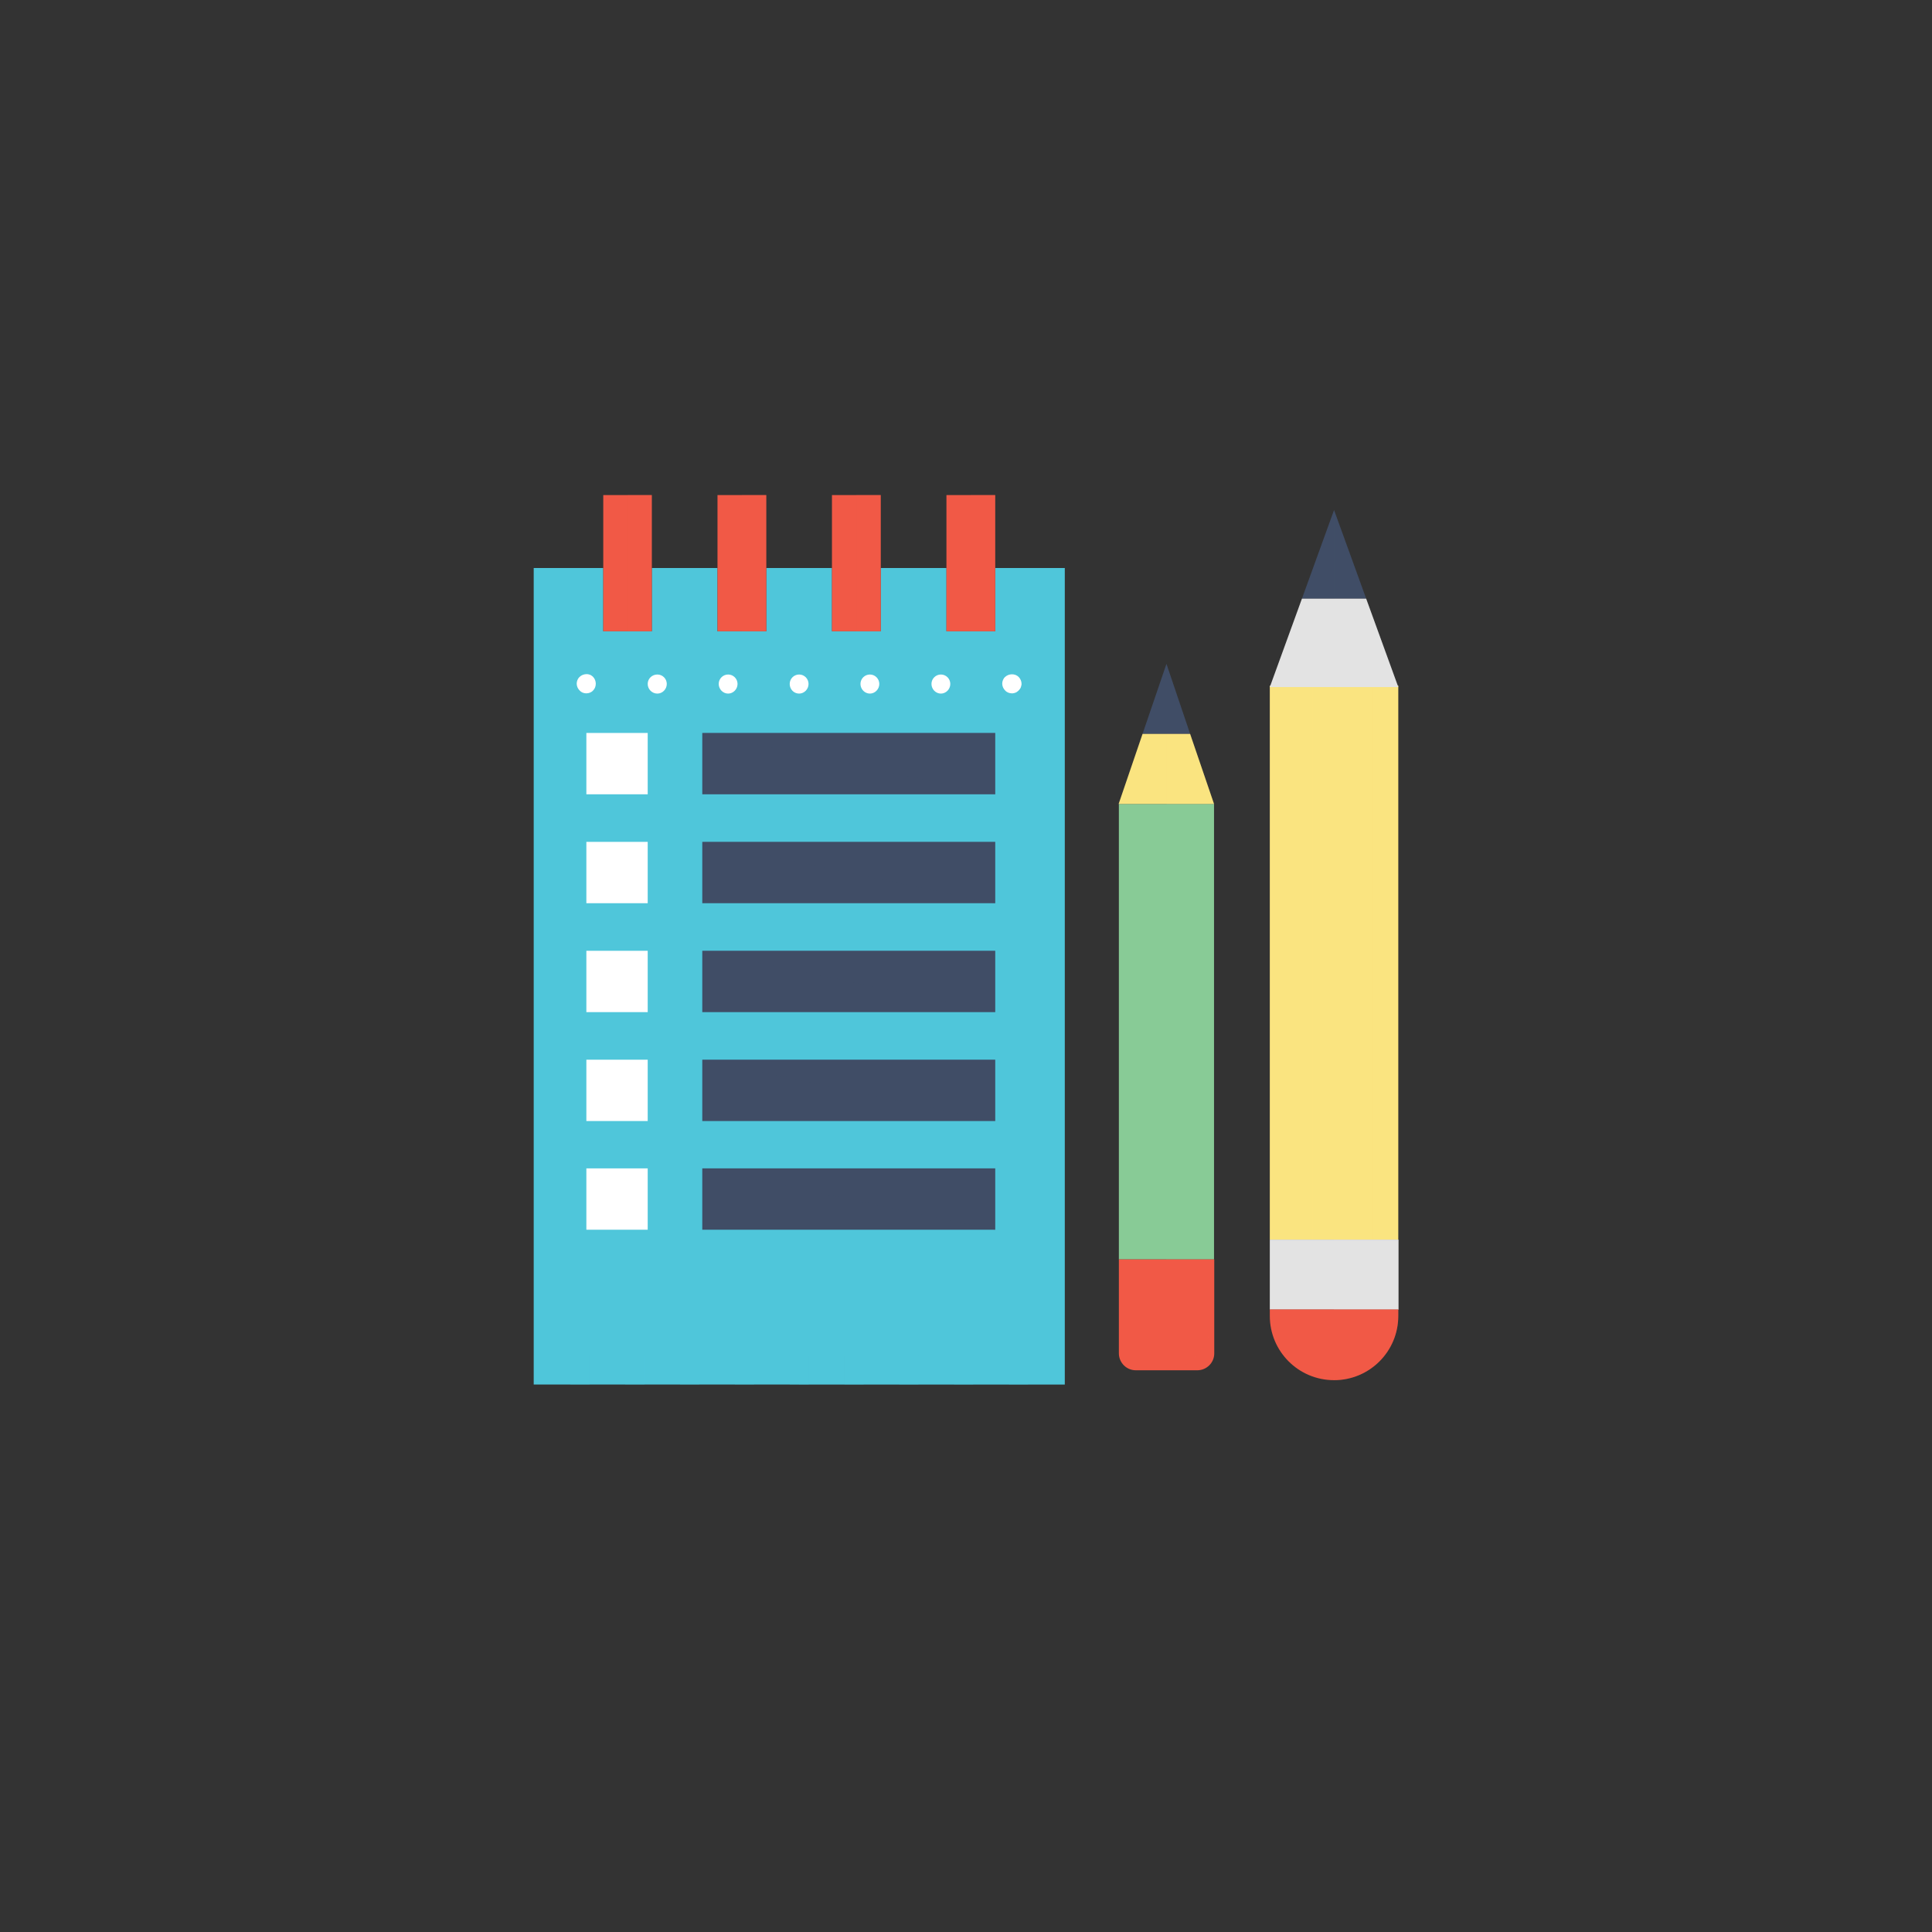 <svg version="1.1" id="Layer_1" xmlns="http://www.w3.org/2000/svg" x="0" y="0" viewBox="0 0 800 800" xml:space="preserve"><rect x="0" y="0" width="800" height="800" fill="#333333" stroke="none"/><style>.st0{fill:#404d66}.st1{fill:#f15946}.st2{opacity:.2}.st3{fill:#88cb96}.st4{fill:#fae480}.st5{fill:#fff}.st6{fill:#4fc6da}.st7{fill:#e3e3e3}</style><path class="st6" d="M412.1 235.2v26.2h-20.2v-26.2h-27.2v26.2h-20.2v-26.2h-27.2v26.2h-20.2v-26.2h-27.2v26.2h-20.1v-26.2H221v338.1h219.9V235.2z"/><g class="st2"><path class="st6" d="M440.9 235.2h-28.8v26.2h-20.2v-26.2h-27.2v26.2h-20.2v-26.2h-13.6v338.1h110z"/></g><path class="st1" d="M249.8 205v56.4h20.1V205z"/><g class="st2"><path class="st1" d="M259.9 205v56.4h10V205z"/></g><path class="st1" d="M297.1 205v56.4h20.2V205zM344.5 205v56.4h20.2V205zM391.9 205v56.4h20.2V205z"/><path class="st0" d="M290.8 303.5h121.3v25.4H290.8z"/><path class="st5" d="M242.8 303.5h25.4v25.4h-25.4z"/><path class="st0" d="M290.8 348.6h121.3V374H290.8z"/><path class="st5" d="M242.8 348.6h25.4V374h-25.4z"/><path class="st0" d="M290.8 393.7h121.3v25.4H290.8z"/><path class="st5" d="M242.8 393.7h25.4v25.4h-25.4z"/><path class="st0" d="M290.8 438.8h121.3v25.4H290.8z"/><path class="st5" d="M242.8 438.8h25.4v25.4h-25.4z"/><path class="st0" d="M290.8 483.8h121.3v25.4H290.8z"/><g class="st2"><path class="st0" d="M412.1 329l-121.3-25.5h121.3z"/></g><g class="st2"><path class="st0" d="M412.1 374.1l-121.3-25.5h121.3z"/></g><g class="st2"><path class="st0" d="M412.1 419.1l-121.3-25.4h121.3z"/></g><g class="st2"><path class="st0" d="M412.1 464.2l-121.3-25.4h121.3z"/></g><g class="st2"><path class="st0" d="M412.1 509.3l-121.3-25.5h121.3z"/></g><path class="st5" d="M242.8 483.8h25.4v25.4h-25.4z"/><g class="st2"><path class="st6" d="M236.2 561h7.9v12.4h-7.9z"/></g><g class="st2"><path class="st6" d="M258.9 561h7.9v12.4h-7.9z"/></g><g class="st2"><path class="st6" d="M281.6 561h7.9v12.4h-7.9z"/></g><g class="st2"><path class="st6" d="M304.3 561h7.9v12.4h-7.9z"/></g><g class="st2"><path class="st6" d="M327 561h7.9v12.4H327z"/></g><g class="st2"><path class="st6" d="M349.7 561h7.9v12.4h-7.9z"/></g><g class="st2"><path class="st6" d="M372.4 561h7.9v12.4h-7.9z"/></g><g class="st2"><path class="st6" d="M395.1 561h7.9v12.4h-7.9z"/></g><g class="st2"><path class="st6" d="M417.8 561h7.9v12.4h-7.9z"/></g><path class="st5" d="M242.8 287.1c-1.1 0-2.1-.4-2.8-1.2-.7-.7-1.2-1.7-1.2-2.8 0-1 .4-2.1 1.2-2.8.9-.9 2.3-1.3 3.6-1.1.2.1.5.1.7.2.2.1.5.2.7.4.2.1.4.3.6.5.7.7 1.1 1.8 1.1 2.8 0 1.1-.4 2.1-1.1 2.8-.7.8-1.8 1.2-2.8 1.2zM385.7 283.2c0-2.2 1.8-3.9 3.9-3.9 2.2 0 3.9 1.8 3.9 3.9 0 2.2-1.8 4-3.9 4-2.1 0-3.9-1.8-3.9-4zm-29.4 0c0-2.2 1.8-3.9 3.9-3.9 2.2 0 3.9 1.8 3.9 3.9 0 2.2-1.8 4-3.9 4-2.1 0-3.9-1.8-3.9-4zm-29.3 0c0-2.2 1.8-3.9 3.9-3.9 2.2 0 3.9 1.8 3.9 3.9 0 2.2-1.8 4-3.9 4-2.2 0-3.9-1.8-3.9-4zm-29.4 0c0-2.2 1.8-3.9 3.9-3.9 2.2 0 3.9 1.8 3.9 3.9 0 2.2-1.8 4-3.9 4-2.1 0-3.9-1.8-3.9-4zm-29.4 0c0-2.2 1.8-3.9 4-3.9s3.9 1.8 3.9 3.9c0 2.2-1.8 4-3.9 4-2.2 0-4-1.8-4-4zM419 287.1c-1 0-2.1-.4-2.8-1.2-.7-.7-1.2-1.7-1.2-2.8 0-1 .4-2.1 1.2-2.8 1.5-1.4 4.1-1.5 5.6 0 .7.7 1.2 1.8 1.2 2.8 0 .3 0 .5-.1.8-.1.2-.1.5-.2.7-.1.2-.2.5-.4.7-.1.2-.3.4-.5.6-.2.2-.4.4-.6.5-.2.2-.4.3-.7.4-.2.1-.5.2-.7.2-.2.1-.5.1-.8.1z"/><g class="st2"><path class="st1" d="M307.2 205v56.4h10.1V205z"/></g><g class="st2"><path class="st1" d="M354.6 205v56.4h10.1V205z"/></g><g class="st2"><path class="st1" d="M402 205v56.4h10.1V205z"/></g><g><path class="st3" d="M463.3 332.9h39.4v188.6h-39.4z"/><path class="st1" d="M502.7 521.5h-39.4v38.9c0 3.8 3.1 7 7 7h25.5c3.8 0 7-3.1 7-7v-38.9z"/><path class="st0" d="M483 274.9l-9.9 29h19.7z"/><path class="st4" d="M473.1 303.9l-9.9 29h39.5l-9.9-29z"/><g class="st2"><path class="st3" d="M483 332.9h19.7v188.6H483z"/></g><g class="st2"><path class="st1" d="M483 567.3c10.9 0 19.7-11.8 19.7-26.3v-19.6H483v45.9z"/></g><g class="st2"><path class="st0" d="M492.8 303.9l-9.8-29v29z"/></g><g class="st2"><path class="st4" d="M492.8 303.9H483v29h19.7z"/></g></g><g><path class="st4" d="M579 513.3h-53.2V283.9H579z"/><g class="st2"><path class="st4" d="M578.9 513.2H552V283.7h26.9z"/></g><g class="st2"><path class="st4" d="M535.7 284.5h7.9v228.8h-7.9z"/></g><g class="st2"><path class="st4" d="M560.5 284.5h7.9v228.8h-7.9z"/></g><path class="st0" d="M552.4 211.2l-13.3 36.7h26.6z"/><path class="st7" d="M565.7 247.9h-26.6l-13.3 36.6H579zM525.8 513.3h53.3v29h-53.3z"/><path class="st1" d="M552.4 571.5c-14.7 0-26.6-11.9-26.6-26.6v-2.7H579v2.7c0 14.7-11.9 26.6-26.6 26.6z"/><g class="st2"><path class="st7" d="M552.4 513.3H579v29h-26.6z"/></g><g class="st2"><path class="st0" d="M565.7 247.9l-13.3-36.7v36.7z"/></g><g class="st2"><path class="st7" d="M565.7 247.9h-13.3v36.6H579z"/></g><g class="st2"><path class="st1" d="M552.4 542.2v29.3c14.7 0 26.6-11.9 26.6-26.6v-2.7h-26.6z"/></g></g></svg>
